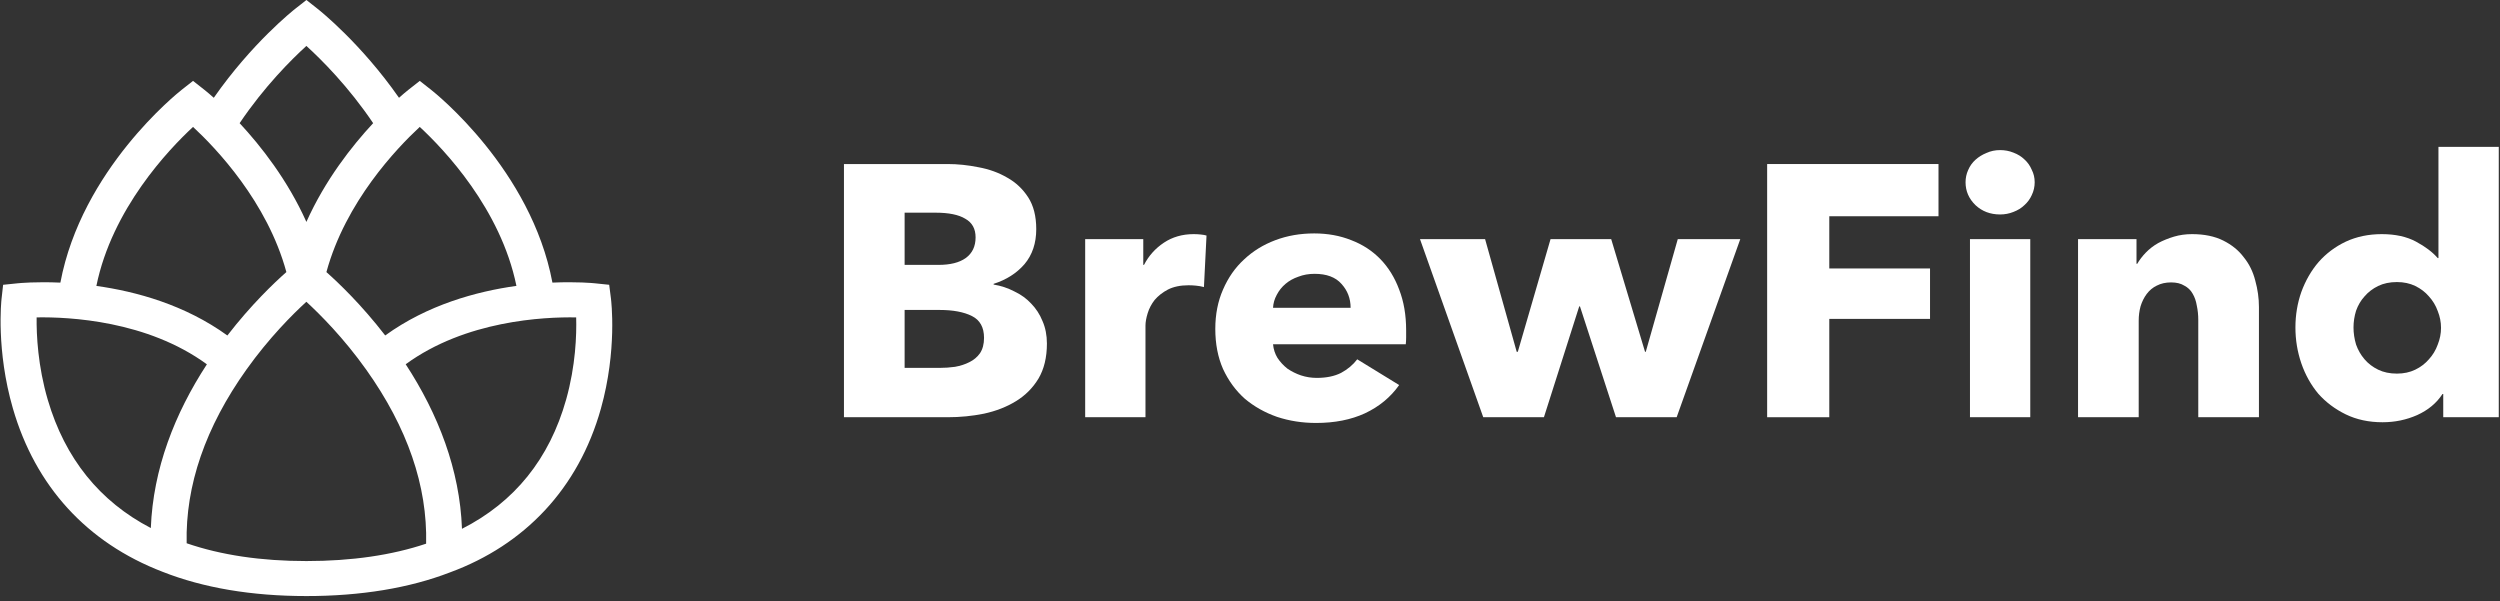 <svg width="158" height="38" viewBox="0 0 158 38" fill="none" xmlns="http://www.w3.org/2000/svg">
<rect x="0" y="0" width="158" height="38" fill="#333333" stroke="none"/>
<g clip-path="url(#clip0)">
<path d="M38.612 18.868L38.501 17.998L37.603 17.905C37.485 17.893 36.45 17.793 34.913 17.861C33.572 10.719 27.513 5.885 27.244 5.674L26.529 5.112C25.855 5.643 25.696 5.754 25.217 6.18C22.817 2.741 20.202 0.659 20.08 0.564L19.366 0L18.65 0.562C18.528 0.658 15.918 2.729 13.511 6.18C13.026 5.748 12.881 5.649 12.2 5.112L11.485 5.674C11.216 5.886 5.157 10.72 3.816 17.862C2.269 17.793 1.227 17.893 1.108 17.905L0.197 17.999L0.098 18.885C0.083 19.016 -0.25 22.133 0.813 25.807C2.232 30.712 5.479 34.297 10.279 36.139L10.279 36.139C12.856 37.155 15.913 37.671 19.364 37.671L19.364 37.671C22.812 37.671 25.865 37.167 28.439 36.175L28.439 36.175C33.151 34.441 36.555 30.884 37.976 25.828C39.012 22.137 38.629 19 38.612 18.868ZM26.529 8.021C28.07 9.449 31.644 13.201 32.638 18.068C30.114 18.418 27.024 19.263 24.345 21.201C22.855 19.27 21.413 17.891 20.629 17.196C21.837 12.757 25.08 9.362 26.529 8.021ZM19.364 2.902C20.307 3.76 22.027 5.47 23.583 7.784C22.233 9.236 20.551 11.377 19.364 14.025C18.178 11.377 16.495 9.236 15.145 7.784C16.702 5.47 18.422 3.76 19.364 2.902ZM12.2 8.021C13.649 9.363 16.891 12.756 18.099 17.194C17.314 17.887 15.865 19.267 14.37 21.203C11.696 19.268 8.613 18.422 6.091 18.07C7.084 13.202 10.659 9.449 12.2 8.021ZM3.022 25.277C2.391 23.132 2.301 21.166 2.315 20.059C4.371 20.024 9.3 20.263 13.075 23.024C11.045 26.134 9.676 29.632 9.532 33.372C6.297 31.689 4.11 28.974 3.022 25.277ZM26.931 34.36C24.765 35.089 22.224 35.459 19.364 35.459C16.505 35.459 13.963 35.081 11.797 34.334C11.714 30.681 12.985 26.989 15.582 23.347C17.011 21.344 18.499 19.861 19.362 19.072C20.227 19.866 21.721 21.36 23.153 23.374C25.75 27.026 27.019 30.718 26.931 34.36ZM35.782 25.245C34.728 28.995 32.516 31.738 29.197 33.421C29.062 29.69 27.698 26.174 25.64 23.021C29.424 20.255 34.368 20.023 36.414 20.06C36.445 21.151 36.385 23.096 35.782 25.245Z" fill="white"/>
</g>
<path d="M66.165 21.713C66.165 22.587 65.987 23.326 65.631 23.928C65.275 24.516 64.802 24.991 64.213 25.352C63.625 25.714 62.951 25.978 62.191 26.143C61.448 26.294 60.681 26.369 59.891 26.369H53.338V10.367H59.891C60.526 10.367 61.177 10.435 61.843 10.57C62.509 10.691 63.113 10.909 63.656 11.226C64.198 11.527 64.639 11.942 64.98 12.469C65.321 12.996 65.491 13.667 65.491 14.481C65.491 15.37 65.243 16.108 64.748 16.696C64.252 17.268 63.601 17.683 62.796 17.939V17.984C63.261 18.059 63.694 18.203 64.097 18.413C64.515 18.609 64.872 18.866 65.166 19.182C65.476 19.498 65.716 19.868 65.886 20.29C66.072 20.711 66.165 21.186 66.165 21.713ZM61.657 15.001C61.657 14.458 61.44 14.066 61.006 13.825C60.588 13.569 59.961 13.441 59.124 13.441H57.172V16.741H59.31C60.054 16.741 60.627 16.598 61.03 16.311C61.448 16.01 61.657 15.573 61.657 15.001ZM62.191 21.352C62.191 20.689 61.936 20.229 61.425 19.973C60.913 19.717 60.232 19.589 59.38 19.589H57.172V23.25H59.403C59.713 23.25 60.03 23.228 60.356 23.183C60.697 23.122 60.999 23.024 61.262 22.889C61.541 22.753 61.766 22.565 61.936 22.324C62.106 22.067 62.191 21.744 62.191 21.352Z" fill="white"/>
<path d="M76.089 18.142C75.919 18.097 75.748 18.067 75.578 18.052C75.423 18.037 75.268 18.029 75.113 18.029C74.602 18.029 74.168 18.12 73.812 18.3C73.471 18.481 73.192 18.7 72.975 18.956C72.774 19.212 72.627 19.491 72.534 19.792C72.441 20.094 72.394 20.357 72.394 20.583V26.369H68.583V15.114H72.255V16.741H72.301C72.596 16.168 73.014 15.701 73.556 15.339C74.098 14.978 74.726 14.797 75.438 14.797C75.593 14.797 75.74 14.805 75.88 14.82C76.035 14.835 76.159 14.857 76.252 14.887L76.089 18.142Z" fill="white"/>
<path d="M85.359 19.453C85.359 18.866 85.165 18.361 84.778 17.939C84.406 17.517 83.841 17.306 83.082 17.306C82.71 17.306 82.369 17.366 82.059 17.487C81.749 17.592 81.478 17.743 81.246 17.939C81.013 18.135 80.828 18.368 80.688 18.64C80.549 18.896 80.471 19.167 80.456 19.453H85.359ZM88.868 20.877C88.868 21.028 88.868 21.178 88.868 21.329C88.868 21.48 88.86 21.623 88.845 21.759H80.456C80.487 22.075 80.58 22.361 80.735 22.617C80.905 22.874 81.114 23.1 81.362 23.296C81.626 23.476 81.912 23.62 82.222 23.725C82.547 23.831 82.88 23.883 83.221 23.883C83.825 23.883 84.337 23.778 84.755 23.567C85.173 23.341 85.514 23.055 85.777 22.708L88.427 24.335C87.884 25.104 87.164 25.699 86.265 26.121C85.382 26.528 84.352 26.731 83.175 26.731C82.307 26.731 81.486 26.603 80.711 26.347C79.937 26.076 79.255 25.691 78.666 25.194C78.093 24.682 77.636 24.056 77.295 23.318C76.97 22.58 76.807 21.736 76.807 20.787C76.807 19.868 76.97 19.039 77.295 18.3C77.621 17.547 78.062 16.914 78.62 16.402C79.178 15.874 79.836 15.468 80.595 15.181C81.354 14.895 82.175 14.752 83.058 14.752C83.911 14.752 84.693 14.895 85.406 15.181C86.118 15.453 86.73 15.852 87.242 16.379C87.753 16.907 88.148 17.547 88.427 18.3C88.721 19.054 88.868 19.913 88.868 20.877Z" fill="white"/>
<path d="M105.965 26.369H102.131L99.853 19.363H99.807L97.576 26.369H93.741L89.744 15.114H93.858L95.856 22.233H95.926L97.994 15.114H101.828L103.966 22.233H104.013L106.035 15.114H109.985L105.965 26.369Z" fill="white"/>
<path d="M115.611 13.667V16.967H121.978V20.154H115.611V26.369H111.684V10.367H122.513V13.667H115.611Z" fill="white"/>
<path d="M128.592 11.52C128.592 11.806 128.53 12.077 128.406 12.333C128.298 12.575 128.143 12.786 127.941 12.966C127.755 13.147 127.523 13.29 127.244 13.396C126.981 13.501 126.702 13.554 126.408 13.554C125.788 13.554 125.269 13.358 124.851 12.966C124.432 12.559 124.223 12.077 124.223 11.52C124.223 11.248 124.277 10.992 124.386 10.751C124.494 10.495 124.649 10.277 124.851 10.096C125.052 9.915 125.284 9.772 125.548 9.666C125.811 9.546 126.098 9.486 126.408 9.486C126.702 9.486 126.981 9.538 127.244 9.644C127.523 9.749 127.755 9.892 127.941 10.073C128.143 10.254 128.298 10.473 128.406 10.729C128.53 10.97 128.592 11.233 128.592 11.52ZM124.502 26.369V15.114H128.313V26.369H124.502Z" fill="white"/>
<path d="M138.931 26.369V20.222C138.931 19.905 138.9 19.604 138.838 19.318C138.791 19.031 138.706 18.783 138.582 18.572C138.458 18.346 138.28 18.172 138.048 18.052C137.831 17.916 137.552 17.848 137.211 17.848C136.87 17.848 136.568 17.916 136.305 18.052C136.057 18.172 135.848 18.346 135.677 18.572C135.507 18.798 135.375 19.061 135.282 19.363C135.205 19.649 135.166 19.95 135.166 20.267V26.369H131.332V15.114H135.027V16.673H135.073C135.213 16.432 135.391 16.198 135.608 15.972C135.84 15.731 136.103 15.528 136.398 15.362C136.708 15.196 137.041 15.061 137.397 14.955C137.753 14.85 138.133 14.797 138.536 14.797C139.31 14.797 139.969 14.933 140.511 15.204C141.053 15.475 141.487 15.829 141.812 16.266C142.153 16.688 142.393 17.178 142.533 17.735C142.688 18.293 142.765 18.851 142.765 19.408V26.369H138.931Z" fill="white"/>
<path d="M154.413 26.369V24.9H154.366C153.994 25.473 153.46 25.918 152.763 26.234C152.081 26.535 151.353 26.686 150.578 26.686C149.711 26.686 148.936 26.52 148.254 26.189C147.573 25.857 146.992 25.42 146.511 24.878C146.047 24.32 145.69 23.68 145.442 22.957C145.195 22.233 145.071 21.48 145.071 20.696C145.071 19.913 145.195 19.167 145.442 18.459C145.706 17.735 146.07 17.102 146.535 16.56C147.015 16.018 147.588 15.588 148.254 15.272C148.936 14.955 149.695 14.797 150.532 14.797C151.384 14.797 152.104 14.955 152.693 15.272C153.282 15.588 153.739 15.935 154.064 16.311H154.11V9.282H157.922V26.369H154.413ZM154.273 20.719C154.273 20.357 154.203 20.003 154.064 19.657C153.94 19.31 153.754 19.001 153.506 18.73C153.274 18.459 152.987 18.24 152.646 18.074C152.306 17.909 151.918 17.826 151.485 17.826C151.035 17.826 150.64 17.909 150.299 18.074C149.959 18.24 149.672 18.459 149.44 18.73C149.207 18.986 149.029 19.287 148.905 19.634C148.797 19.981 148.742 20.335 148.742 20.696C148.742 21.058 148.797 21.42 148.905 21.781C149.029 22.128 149.207 22.437 149.44 22.708C149.672 22.979 149.959 23.198 150.299 23.363C150.64 23.529 151.035 23.612 151.485 23.612C151.918 23.612 152.306 23.529 152.646 23.363C152.987 23.198 153.274 22.979 153.506 22.708C153.754 22.437 153.94 22.128 154.064 21.781C154.203 21.435 154.273 21.081 154.273 20.719Z" fill="white"/>
<defs>
<clipPath id="clip0">
<rect width="38.731" height="37.671" fill="white"/>
</clipPath>
</defs>
</svg>

